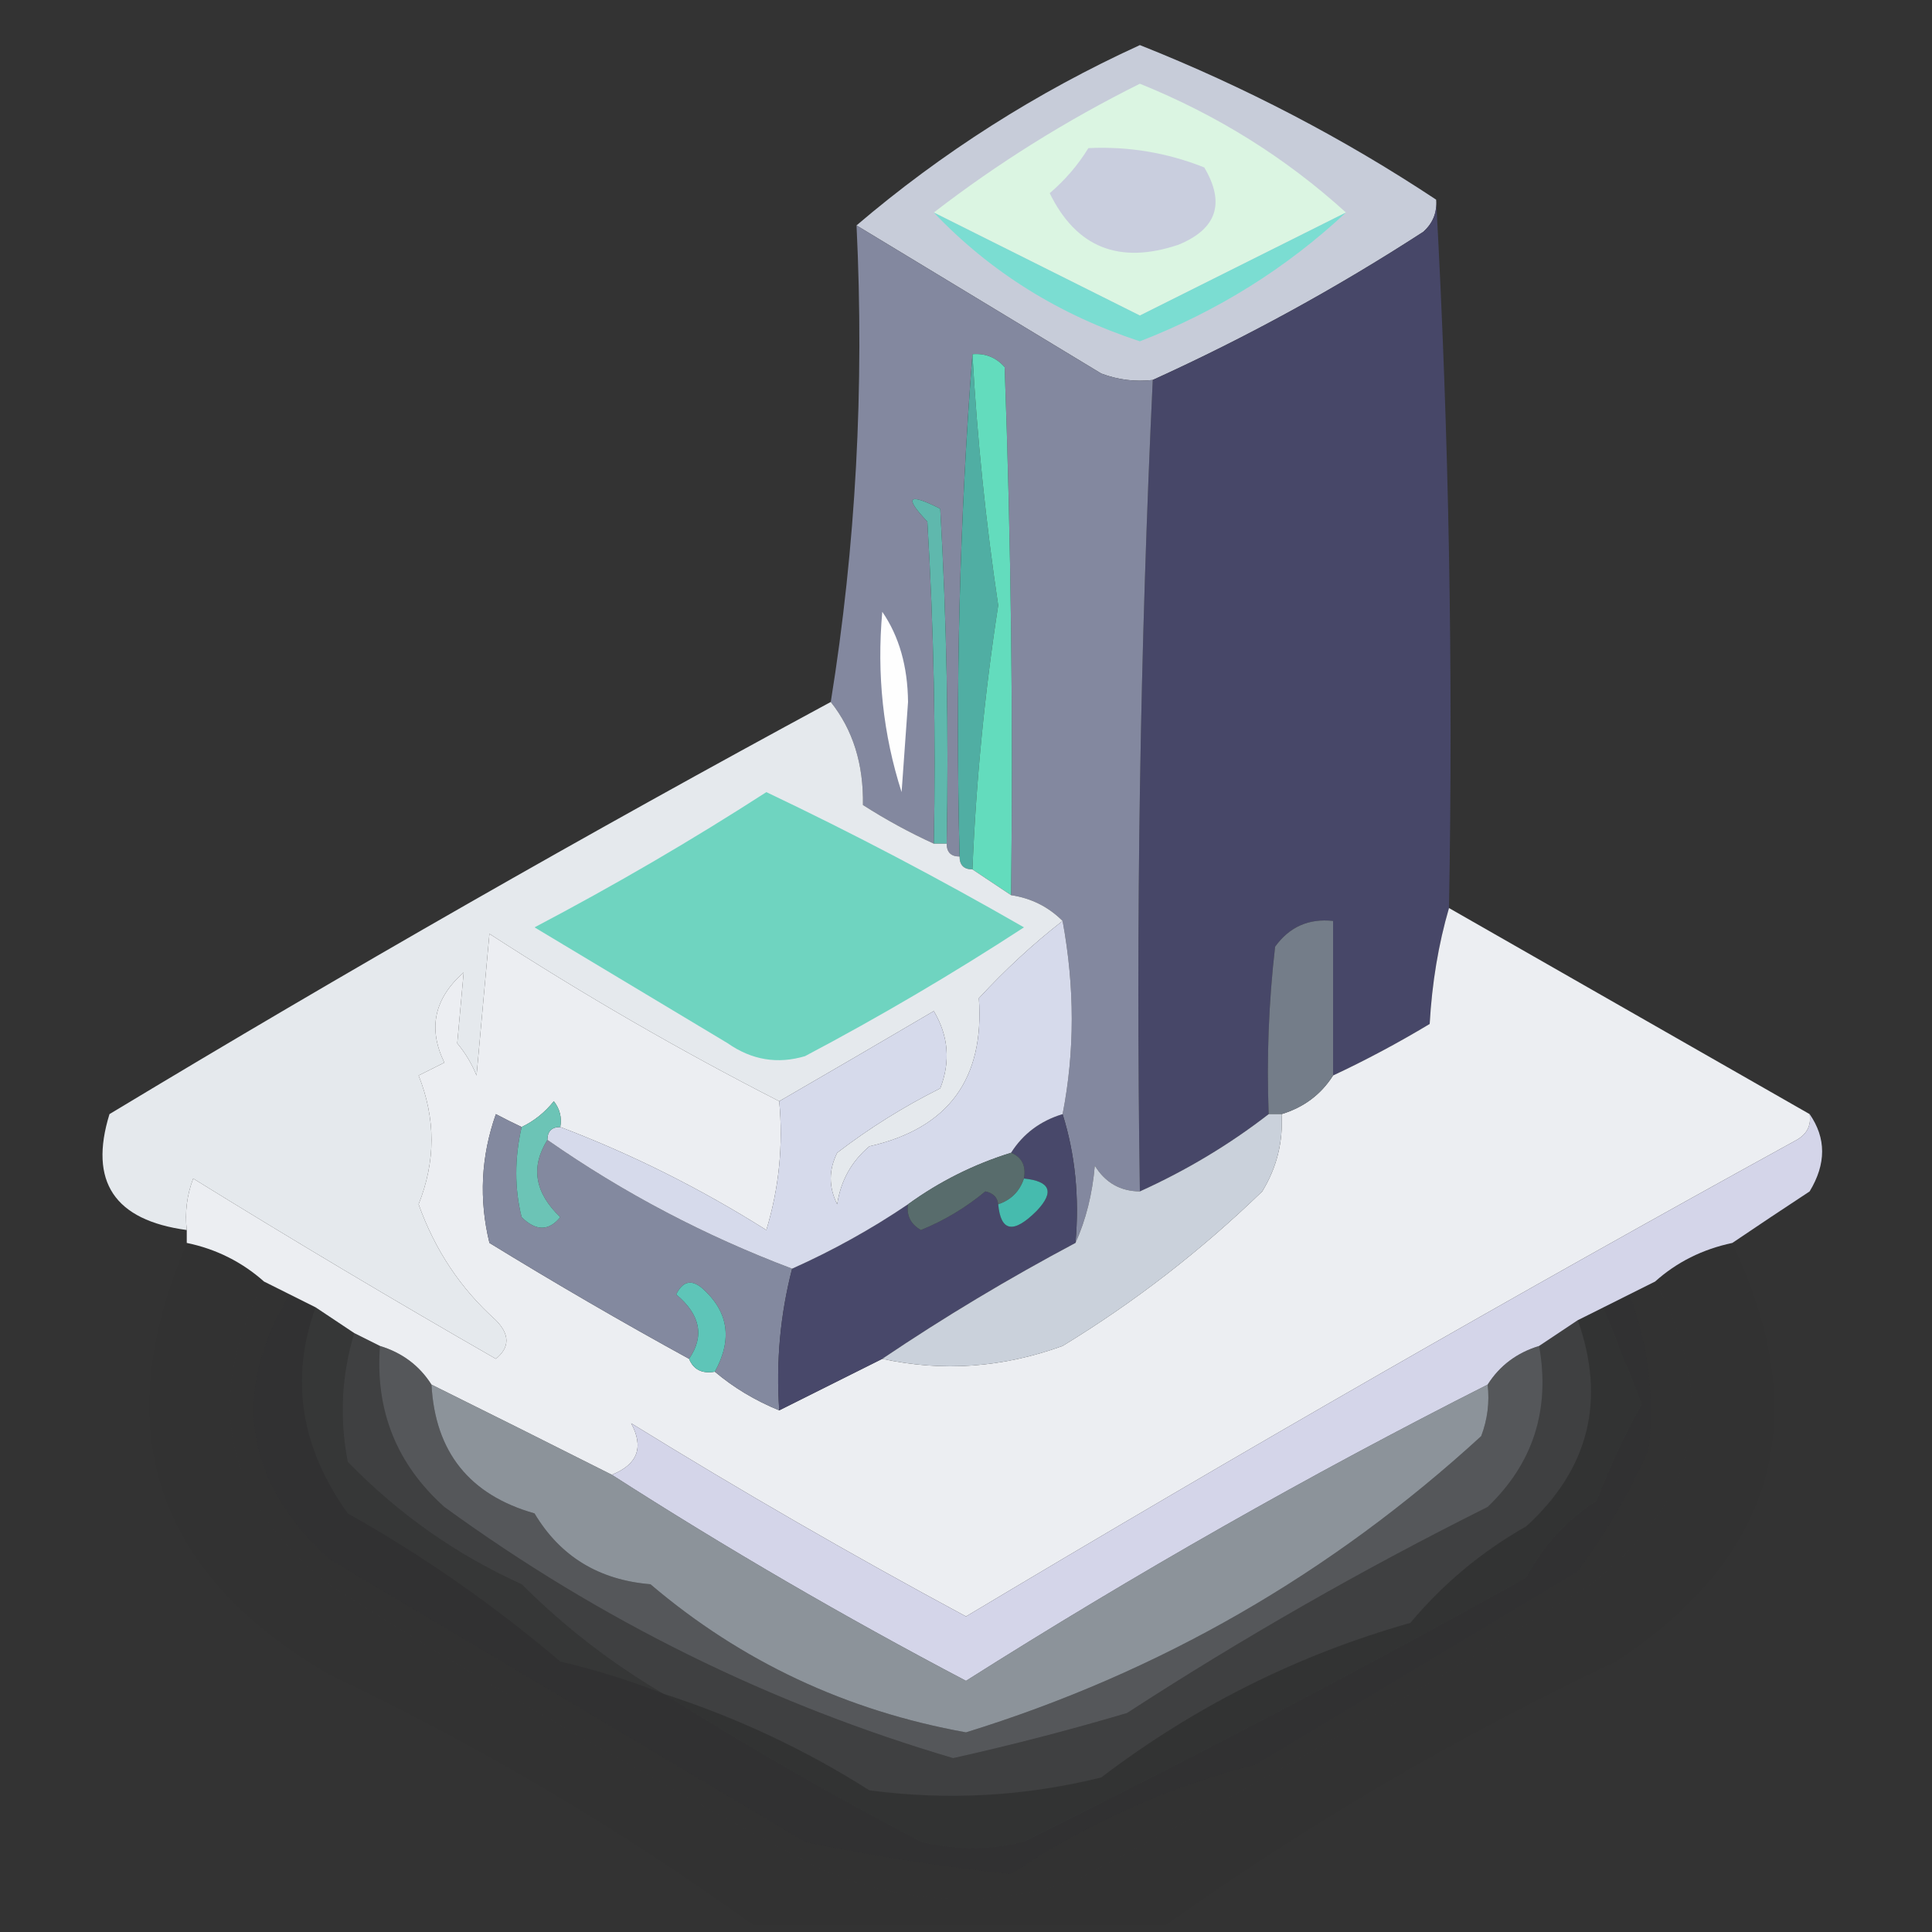 <?xml version="1.0" encoding="UTF-8"?>
<!DOCTYPE svg PUBLIC "-//W3C//DTD SVG 1.1//EN" "http://www.w3.org/Graphics/SVG/1.1/DTD/svg11.dtd">
<svg xmlns="http://www.w3.org/2000/svg" version="1.1" width="150px" height="150px" style="shape-rendering:geometricPrecision; text-rendering:geometricPrecision; image-rendering:optimizeQuality; fill-rule:evenodd; clip-rule:evenodd" xmlns:xlink="http://www.w3.org/1999/xlink">
<rect width="100%" height="100%" fill="#333333" stroke="none"/>
<g><path style="opacity:0.999" fill="#c7ccd9" d="M 111.5,15.5 C 111.586,16.496 111.252,17.329 110.5,18C 103.766,22.366 96.766,26.199 89.5,29.5C 88.127,29.657 86.793,29.49 85.5,29C 79.139,25.155 72.805,21.322 66.5,17.5C 73.13,11.845 80.463,7.178 88.5,3.5C 96.632,6.732 104.299,10.732 111.5,15.5 Z"/></g>
<g><path style="opacity:1" fill="#dbf5e2" d="M 104.5,16.5 C 99.183,19.158 93.85,21.825 88.5,24.5C 83.15,21.825 77.817,19.158 72.5,16.5C 77.433,12.691 82.766,9.358 88.5,6.5C 94.497,8.924 99.831,12.257 104.5,16.5 Z"/></g>
<g><path style="opacity:1" fill="#c9cede" d="M 84.5,11.5 C 87.607,11.351 90.607,11.851 93.5,13C 95.14,15.776 94.473,17.776 91.5,19C 86.896,20.552 83.563,19.218 81.5,15C 82.71,13.961 83.71,12.794 84.5,11.5 Z"/></g>
<g><path style="opacity:1" fill="#474768" d="M 111.5,15.5 C 112.497,33.659 112.83,51.992 112.5,70.5C 111.681,73.305 111.181,76.305 111,79.5C 108.525,80.986 106.025,82.319 103.5,83.5C 103.5,79.5 103.5,75.5 103.5,71.5C 101.61,71.296 100.11,71.963 99,73.5C 98.501,77.821 98.334,82.154 98.5,86.5C 95.451,88.863 92.118,90.863 88.5,92.5C 88.179,71.424 88.512,50.425 89.5,29.5C 96.766,26.199 103.766,22.366 110.5,18C 111.252,17.329 111.586,16.496 111.5,15.5 Z"/></g>
<g><path style="opacity:0.999" fill="#83889f" d="M 66.5,17.5 C 72.805,21.322 79.139,25.155 85.5,29C 86.793,29.49 88.127,29.657 89.5,29.5C 88.512,50.425 88.179,71.424 88.5,92.5C 86.983,92.489 85.816,91.823 85,90.5C 84.809,92.708 84.309,94.708 83.5,96.5C 83.813,92.958 83.479,89.625 82.5,86.5C 83.449,81.654 83.449,76.654 82.5,71.5C 81.395,70.4 80.062,69.733 78.5,69.5C 78.667,55.829 78.5,42.163 78,28.5C 77.329,27.748 76.496,27.414 75.5,27.5C 74.504,40.323 74.171,53.323 74.5,66.5C 73.833,66.5 73.5,66.167 73.5,65.5C 73.666,56.827 73.5,48.16 73,39.5C 70.505,38.238 70.172,38.571 72,40.5C 72.5,48.827 72.666,57.16 72.5,65.5C 70.614,64.639 68.78,63.639 67,62.5C 67.053,59.325 66.22,56.658 64.5,54.5C 66.449,42.416 67.115,30.083 66.5,17.5 Z"/></g>
<g><path style="opacity:1" fill="#7bddd2" d="M 72.5,16.5 C 77.817,19.158 83.15,21.825 88.5,24.5C 93.85,21.825 99.183,19.158 104.5,16.5C 99.866,20.824 94.532,24.157 88.5,26.5C 82.206,24.436 76.873,21.103 72.5,16.5 Z"/></g>
<g><path style="opacity:1" fill="#50aea3" d="M 75.5,27.5 C 75.866,34.018 76.533,40.518 77.5,47C 76.448,53.807 75.781,60.64 75.5,67.5C 74.833,67.5 74.5,67.167 74.5,66.5C 74.171,53.323 74.504,40.323 75.5,27.5 Z"/></g>
<g><path style="opacity:1" fill="#63dcbd" d="M 75.5,27.5 C 76.496,27.414 77.329,27.748 78,28.5C 78.5,42.163 78.667,55.829 78.5,69.5C 77.5,68.833 76.5,68.167 75.5,67.5C 75.781,60.64 76.448,53.807 77.5,47C 76.533,40.518 75.866,34.018 75.5,27.5 Z"/></g>
<g><path style="opacity:1" fill="#5fb8ad" d="M 73.5,65.5 C 73.167,65.5 72.833,65.5 72.5,65.5C 72.666,57.16 72.5,48.827 72,40.5C 70.172,38.571 70.505,38.238 73,39.5C 73.5,48.16 73.666,56.827 73.5,65.5 Z"/></g>
<g><path style="opacity:1" fill="#fefefe" d="M 68.5,47.5 C 69.805,49.397 70.471,51.73 70.5,54.5C 70.333,56.833 70.167,59.167 70,61.5C 68.563,57.028 68.063,52.361 68.5,47.5 Z"/></g>
<g><path style="opacity:0.999" fill="#e5e9ed" d="M 64.5,54.5 C 66.22,56.658 67.053,59.325 67,62.5C 68.78,63.639 70.614,64.639 72.5,65.5C 72.833,65.5 73.167,65.5 73.5,65.5C 73.5,66.167 73.833,66.5 74.5,66.5C 74.5,67.167 74.833,67.5 75.5,67.5C 76.5,68.167 77.5,68.833 78.5,69.5C 80.062,69.733 81.395,70.4 82.5,71.5C 80.229,73.266 78.063,75.266 76,77.5C 76.445,83.782 73.612,87.616 67.5,89C 66.107,90.171 65.273,91.671 65,93.5C 64.333,92.167 64.333,90.833 65,89.5C 67.499,87.583 70.165,85.916 73,84.5C 73.808,82.421 73.641,80.421 72.5,78.5C 68.483,80.861 64.483,83.194 60.5,85.5C 52.81,81.569 45.31,77.236 38,72.5C 37.667,76.167 37.333,79.833 37,83.5C 36.626,82.584 36.126,81.75 35.5,81C 35.667,79.167 35.833,77.333 36,75.5C 33.711,77.516 33.211,79.849 34.5,82.5C 33.833,82.833 33.167,83.167 32.5,83.5C 33.833,86.833 33.833,90.167 32.5,93.5C 33.769,97.054 35.769,100.054 38.5,102.5C 39.59,103.609 39.59,104.609 38.5,105.5C 30.584,100.959 22.751,96.293 15,91.5C 14.51,92.793 14.343,94.127 14.5,95.5C 8.882,94.739 6.882,91.739 8.5,86.5C 26.944,75.378 45.61,64.711 64.5,54.5 Z"/></g>
<g><path style="opacity:1" fill="#6fd4c0" d="M 59.5,61.5 C 66.228,64.699 72.895,68.199 79.5,72C 73.998,75.585 68.331,78.919 62.5,82C 60.365,82.635 58.365,82.301 56.5,81C 51.5,78 46.5,75 41.5,72C 47.727,68.726 53.727,65.226 59.5,61.5 Z"/></g>
<g><path style="opacity:1" fill="#eceef2" d="M 112.5,70.5 C 121.833,75.833 131.167,81.167 140.5,86.5C 140.631,87.376 140.298,88.043 139.5,88.5C 117.739,100.461 96.239,112.794 75,125.5C 66.186,120.76 57.519,115.76 49,110.5C 50.008,112.366 49.508,113.699 47.5,114.5C 42.816,112.137 38.15,109.804 33.5,107.5C 32.564,106.026 31.23,105.026 29.5,104.5C 28.833,104.167 28.167,103.833 27.5,103.5C 26.5,102.833 25.5,102.167 24.5,101.5C 23.833,101.167 23.167,100.833 22.5,100.5C 21.833,100.167 21.167,99.833 20.5,99.5C 18.784,97.975 16.784,96.975 14.5,96.5C 14.5,96.167 14.5,95.833 14.5,95.5C 14.343,94.127 14.51,92.793 15,91.5C 22.751,96.293 30.584,100.959 38.5,105.5C 39.59,104.609 39.59,103.609 38.5,102.5C 35.769,100.054 33.769,97.054 32.5,93.5C 33.833,90.167 33.833,86.833 32.5,83.5C 33.167,83.167 33.833,82.833 34.5,82.5C 33.211,79.849 33.711,77.516 36,75.5C 35.833,77.333 35.667,79.167 35.5,81C 36.126,81.75 36.626,82.584 37,83.5C 37.333,79.833 37.667,76.167 38,72.5C 45.31,77.236 52.81,81.569 60.5,85.5C 60.82,88.898 60.487,92.232 59.5,95.5C 54.381,92.274 49.048,89.607 43.5,87.5C 43.631,86.761 43.464,86.094 43,85.5C 42.292,86.38 41.458,87.047 40.5,87.5C 39.85,87.196 39.184,86.863 38.5,86.5C 37.343,89.784 37.176,93.118 38,96.5C 43.112,99.638 48.279,102.638 53.5,105.5C 53.842,106.338 54.508,106.672 55.5,106.5C 56.965,107.737 58.632,108.737 60.5,109.5C 63.193,108.153 65.86,106.82 68.5,105.5C 73.188,106.52 77.855,106.187 82.5,104.5C 88.071,101.105 93.238,97.105 98,92.5C 99.128,90.655 99.628,88.655 99.5,86.5C 101.23,85.974 102.564,84.974 103.5,83.5C 106.025,82.319 108.525,80.986 111,79.5C 111.181,76.305 111.681,73.305 112.5,70.5 Z"/></g>
<g><path style="opacity:1" fill="#747d89" d="M 103.5,83.5 C 102.564,84.974 101.23,85.974 99.5,86.5C 99.167,86.5 98.833,86.5 98.5,86.5C 98.334,82.154 98.501,77.821 99,73.5C 100.11,71.963 101.61,71.296 103.5,71.5C 103.5,75.5 103.5,79.5 103.5,83.5 Z"/></g>
<g><path style="opacity:1" fill="#83899f" d="M 40.5,87.5 C 39.943,89.949 39.943,92.282 40.5,94.5C 41.609,95.59 42.609,95.59 43.5,94.5C 41.514,92.606 41.181,90.606 42.5,88.5C 48.394,92.614 54.728,95.948 61.5,98.5C 60.577,102.064 60.244,105.731 60.5,109.5C 58.632,108.737 56.965,107.737 55.5,106.5C 56.892,103.975 56.558,101.808 54.5,100C 53.668,99.312 53.002,99.479 52.5,100.5C 54.379,102.07 54.712,103.736 53.5,105.5C 48.279,102.638 43.112,99.638 38,96.5C 37.176,93.118 37.343,89.784 38.5,86.5C 39.184,86.863 39.85,87.196 40.5,87.5 Z"/></g>
<g><path style="opacity:1" fill="#48486a" d="M 82.5,86.5 C 83.479,89.625 83.813,92.958 83.5,96.5C 78.299,99.263 73.299,102.263 68.5,105.5C 65.86,106.82 63.193,108.153 60.5,109.5C 60.244,105.731 60.577,102.064 61.5,98.5C 64.661,97.087 67.661,95.42 70.5,93.5C 70.369,94.376 70.703,95.043 71.5,95.5C 73.332,94.751 74.999,93.751 76.5,92.5C 77.107,92.624 77.44,92.957 77.5,93.5C 77.696,95.646 78.696,95.812 80.5,94C 81.882,92.539 81.549,91.706 79.5,91.5C 79.672,90.508 79.338,89.842 78.5,89.5C 79.436,88.026 80.77,87.026 82.5,86.5 Z"/></g>
<g><path style="opacity:1" fill="#d6daeb" d="M 82.5,71.5 C 83.449,76.654 83.449,81.654 82.5,86.5C 80.77,87.026 79.436,88.026 78.5,89.5C 75.605,90.399 72.938,91.733 70.5,93.5C 67.661,95.42 64.661,97.087 61.5,98.5C 54.728,95.948 48.394,92.614 42.5,88.5C 42.5,87.833 42.833,87.5 43.5,87.5C 49.048,89.607 54.381,92.274 59.5,95.5C 60.487,92.232 60.82,88.898 60.5,85.5C 64.483,83.194 68.483,80.861 72.5,78.5C 73.641,80.421 73.808,82.421 73,84.5C 70.165,85.916 67.499,87.583 65,89.5C 64.333,90.833 64.333,92.167 65,93.5C 65.273,91.671 66.107,90.171 67.5,89C 73.612,87.616 76.445,83.782 76,77.5C 78.063,75.266 80.229,73.266 82.5,71.5 Z"/></g>
<g><path style="opacity:1" fill="#6cc4b6" d="M 43.5,87.5 C 42.833,87.5 42.5,87.833 42.5,88.5C 41.181,90.606 41.514,92.606 43.5,94.5C 42.609,95.59 41.609,95.59 40.5,94.5C 39.943,92.282 39.943,89.949 40.5,87.5C 41.458,87.047 42.292,86.38 43,85.5C 43.464,86.094 43.631,86.761 43.5,87.5 Z"/></g>
<g><path style="opacity:1" fill="#586c6c" d="M 78.5,89.5 C 79.338,89.842 79.672,90.508 79.5,91.5C 79.167,92.5 78.5,93.167 77.5,93.5C 77.44,92.957 77.107,92.624 76.5,92.5C 74.999,93.751 73.332,94.751 71.5,95.5C 70.703,95.043 70.369,94.376 70.5,93.5C 72.938,91.733 75.605,90.399 78.5,89.5 Z"/></g>
<g><path style="opacity:1" fill="#46bbae" d="M 79.5,91.5 C 81.549,91.706 81.882,92.539 80.5,94C 78.696,95.812 77.696,95.646 77.5,93.5C 78.5,93.167 79.167,92.5 79.5,91.5 Z"/></g>
<g><path style="opacity:0.015" fill="#000000" d="M 14.5,96.5 C 16.784,96.975 18.784,97.975 20.5,99.5C 15.752,108.676 17.419,116.51 25.5,123C 37.84,130.838 50.506,138.172 63.5,145C 70.04,147.854 76.707,148.187 83.5,146C 97.16,138.839 110.493,131.172 123.5,123C 131.876,116.571 133.543,108.738 128.5,99.5C 130.181,97.993 132.181,96.993 134.5,96.5C 140.924,109.996 137.924,120.829 125.5,129C 113.145,134.837 101.479,141.671 90.5,149.5C 79.833,149.5 69.167,149.5 58.5,149.5C 48.171,142.035 37.171,135.535 25.5,130C 11.96,122.084 8.293,110.917 14.5,96.5 Z"/></g>
<g><path style="opacity:1" fill="#cad1db" d="M 98.5,86.5 C 98.833,86.5 99.167,86.5 99.5,86.5C 99.628,88.655 99.128,90.655 98,92.5C 93.238,97.105 88.071,101.105 82.5,104.5C 77.855,106.187 73.188,106.52 68.5,105.5C 73.299,102.263 78.299,99.263 83.5,96.5C 84.309,94.708 84.809,92.708 85,90.5C 85.816,91.823 86.983,92.489 88.5,92.5C 92.118,90.863 95.451,88.863 98.5,86.5 Z"/></g>
<g><path style="opacity:1" fill="#d4d5e9" d="M 140.5,86.5 C 141.793,88.364 141.793,90.364 140.5,92.5C 138.435,93.857 136.435,95.19 134.5,96.5C 132.181,96.993 130.181,97.993 128.5,99.5C 127.833,99.833 127.167,100.167 126.5,100.5C 125.833,100.833 125.167,101.167 124.5,101.5C 123.833,101.833 123.167,102.167 122.5,102.5C 121.5,103.167 120.5,103.833 119.5,104.5C 117.77,105.026 116.436,106.026 115.5,107.5C 101.649,114.511 88.149,122.177 75,130.5C 65.525,125.519 56.358,120.185 47.5,114.5C 49.508,113.699 50.008,112.366 49,110.5C 57.519,115.76 66.186,120.76 75,125.5C 96.239,112.794 117.739,100.461 139.5,88.5C 140.298,88.043 140.631,87.376 140.5,86.5 Z"/></g>
<g><path style="opacity:0.047" fill="#161616" d="M 20.5,99.5 C 21.167,99.833 21.833,100.167 22.5,100.5C 17.939,108.07 18.939,114.903 25.5,121C 37.822,128.315 50.155,135.648 62.5,143C 67.78,144.102 73.114,144.935 78.5,145.5C 84.394,141.551 90.727,138.717 97.5,137C 105.833,132 114.167,127 122.5,122C 124.868,118.715 126.702,115.548 128,112.5C 128.465,108.389 127.965,104.389 126.5,100.5C 127.167,100.167 127.833,99.833 128.5,99.5C 133.543,108.738 131.876,116.571 123.5,123C 110.493,131.172 97.16,138.839 83.5,146C 76.707,148.187 70.04,147.854 63.5,145C 50.506,138.172 37.84,130.838 25.5,123C 17.419,116.51 15.752,108.676 20.5,99.5 Z"/></g>
<g><path style="opacity:1" fill="#5ec5b8" d="M 55.5,106.5 C 54.508,106.672 53.842,106.338 53.5,105.5C 54.712,103.736 54.379,102.07 52.5,100.5C 53.002,99.479 53.668,99.312 54.5,100C 56.558,101.808 56.892,103.975 55.5,106.5 Z"/></g>
<g><path style="opacity:0.105" fill="#242426" d="M 22.5,100.5 C 23.167,100.833 23.833,101.167 24.5,101.5C 22.5,107.046 23.333,112.38 27,117.5C 32.826,120.774 38.326,124.607 43.5,129C 46.285,129.658 48.951,130.491 51.5,131.5C 57.941,135.559 64.607,139.392 71.5,143C 74.167,143.667 76.833,143.667 79.5,143C 93.216,136.189 106.216,129.356 118.5,122.5C 119.809,120.024 121.642,118.024 124,116.5C 124.981,113.88 126.147,111.38 127.5,109C 126.465,106.465 125.465,103.965 124.5,101.5C 125.167,101.167 125.833,100.833 126.5,100.5C 127.965,104.389 128.465,108.389 128,112.5C 126.702,115.548 124.868,118.715 122.5,122C 114.167,127 105.833,132 97.5,137C 90.727,138.717 84.394,141.551 78.5,145.5C 73.114,144.935 67.78,144.102 62.5,143C 50.155,135.648 37.822,128.315 25.5,121C 18.939,114.903 17.939,108.07 22.5,100.5 Z"/></g>
<g><path style="opacity:0.11" fill="#35373a" d="M 124.5,101.5 C 125.465,103.965 126.465,106.465 127.5,109C 126.147,111.38 124.981,113.88 124,116.5C 121.642,118.024 119.809,120.024 118.5,122.5C 106.216,129.356 93.216,136.189 79.5,143C 76.833,143.667 74.167,143.667 71.5,143C 64.607,139.392 57.941,135.559 51.5,131.5C 57.177,133.333 62.51,135.833 67.5,139C 73.569,139.804 79.569,139.471 85.5,138C 92.777,132.469 100.777,128.469 109.5,126C 112.037,122.965 115.037,120.465 118.5,118.5C 123.365,114.059 124.698,108.726 122.5,102.5C 123.167,102.167 123.833,101.833 124.5,101.5 Z"/></g>
<g><path style="opacity:0.282" fill="#5d6165" d="M 122.5,102.5 C 124.698,108.726 123.365,114.059 118.5,118.5C 115.037,120.465 112.037,122.965 109.5,126C 100.777,128.469 92.777,132.469 85.5,138C 79.569,139.471 73.569,139.804 67.5,139C 62.51,135.833 57.177,133.333 51.5,131.5C 47.502,129.159 43.836,126.326 40.5,123C 35.427,120.708 30.927,117.541 27,113.5C 26.341,110.112 26.508,106.779 27.5,103.5C 28.167,103.833 28.833,104.167 29.5,104.5C 29.119,109.508 30.786,113.675 34.5,117C 46.587,125.794 59.754,132.294 74,136.5C 78.524,135.492 83.024,134.325 87.5,133C 96.476,127.175 105.809,121.841 115.5,117C 119.039,113.613 120.372,109.447 119.5,104.5C 120.5,103.833 121.5,103.167 122.5,102.5 Z"/></g>
<g><path style="opacity:0.431" fill="#83888f" d="M 29.5,104.5 C 31.23,105.026 32.564,106.026 33.5,107.5C 33.784,112.732 36.451,116.066 41.5,117.5C 43.494,120.837 46.494,122.67 50.5,123C 57.54,128.993 65.707,132.827 75,134.5C 89.995,129.863 103.328,122.197 115,111.5C 115.49,110.207 115.657,108.873 115.5,107.5C 116.436,106.026 117.77,105.026 119.5,104.5C 120.372,109.447 119.039,113.613 115.5,117C 105.809,121.841 96.476,127.175 87.5,133C 83.024,134.325 78.524,135.492 74,136.5C 59.754,132.294 46.587,125.794 34.5,117C 30.786,113.675 29.119,109.508 29.5,104.5 Z"/></g>
<g><path style="opacity:0.22" fill="#424447" d="M 24.5,101.5 C 25.5,102.167 26.5,102.833 27.5,103.5C 26.508,106.779 26.341,110.112 27,113.5C 30.927,117.541 35.427,120.708 40.5,123C 43.836,126.326 47.502,129.159 51.5,131.5C 48.951,130.491 46.285,129.658 43.5,129C 38.326,124.607 32.826,120.774 27,117.5C 23.333,112.38 22.5,107.046 24.5,101.5 Z"/></g>
<g><path style="opacity:0.784" fill="#a5adb6" d="M 33.5,107.5 C 38.15,109.804 42.816,112.137 47.5,114.5C 56.358,120.185 65.525,125.519 75,130.5C 88.149,122.177 101.649,114.511 115.5,107.5C 115.657,108.873 115.49,110.207 115,111.5C 103.328,122.197 89.995,129.863 75,134.5C 65.707,132.827 57.54,128.993 50.5,123C 46.494,122.67 43.494,120.837 41.5,117.5C 36.451,116.066 33.784,112.732 33.5,107.5 Z"/></g>
</svg>
